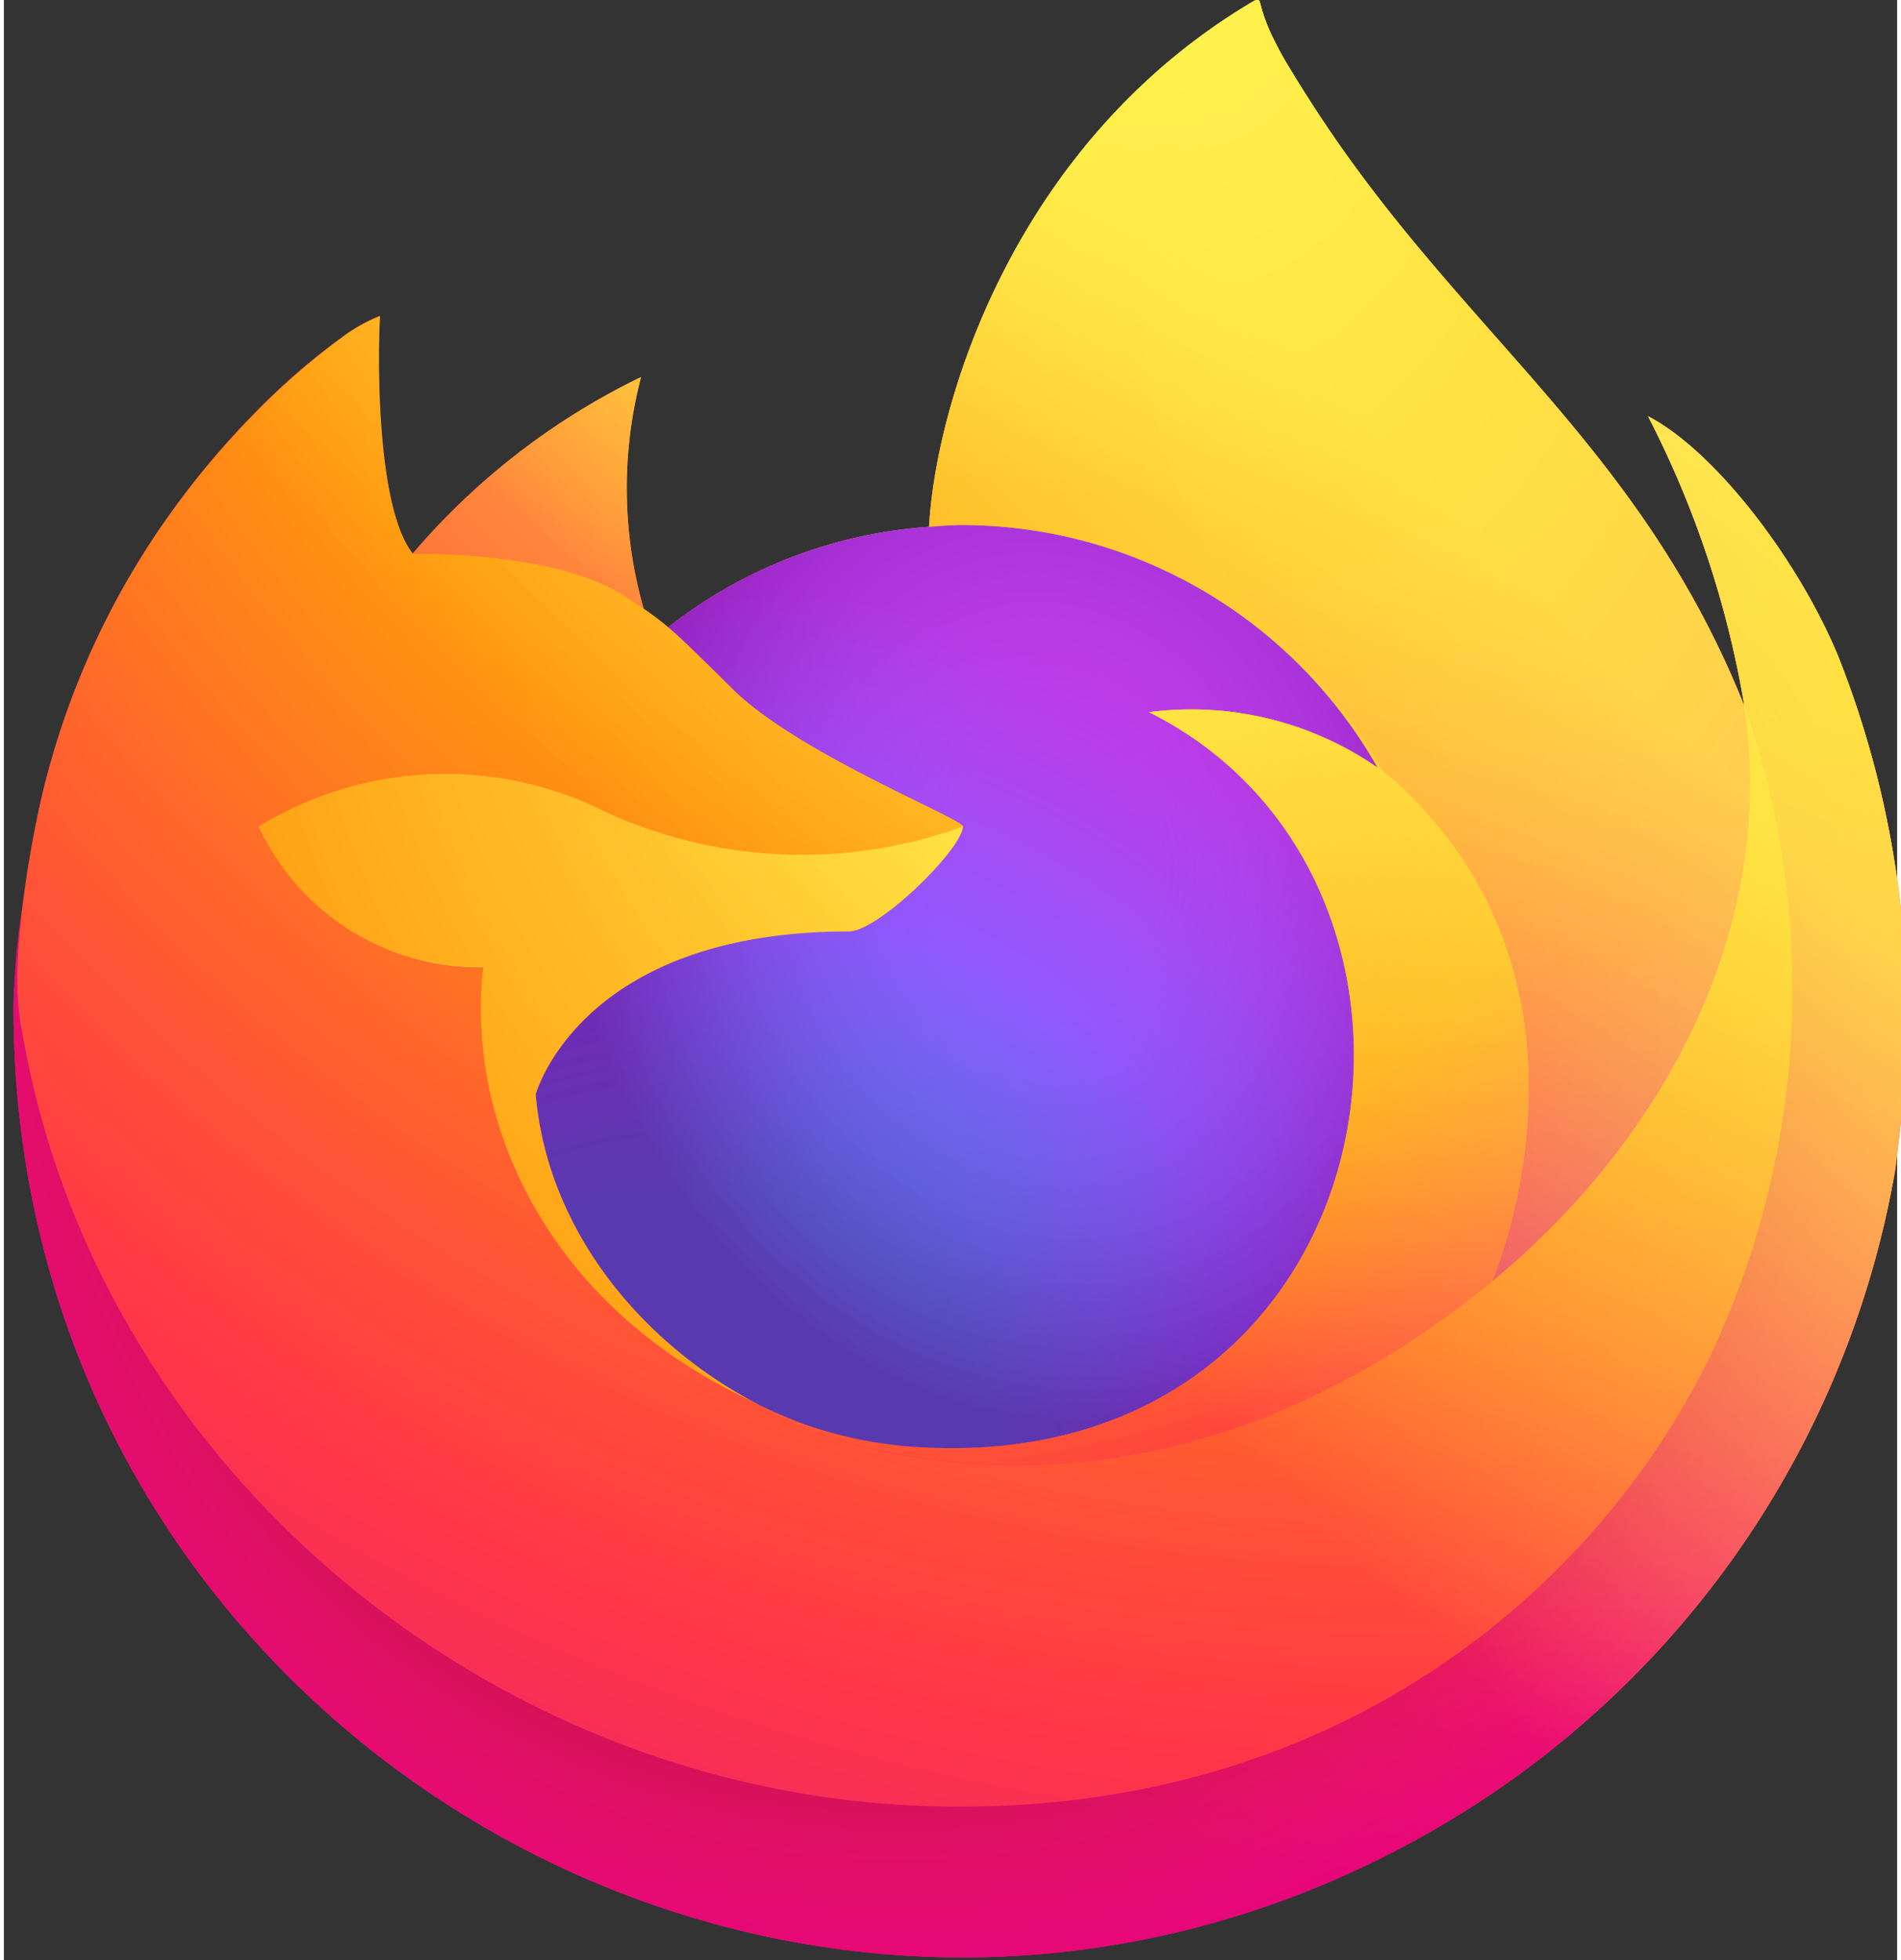 <svg xmlns="http://www.w3.org/2000/svg" width="0.97em" height="1em" viewBox="0 0 256 265"><rect x="0" y="0" width="256" height="265" fill="#333333" stroke="none"/><defs><radialGradient id="logosFirefox0" cx="-7907.187" cy="-8515.121" r="80.797" gradientTransform="translate(26367.938 28186.305)scale(3.307)" gradientUnits="userSpaceOnUse"><stop offset=".129" stop-color="#ffbd4f"/><stop offset=".186" stop-color="#ffac31"/><stop offset=".247" stop-color="#ff9d17"/><stop offset=".283" stop-color="#ff980e"/><stop offset=".403" stop-color="#ff563b"/><stop offset=".467" stop-color="#ff3750"/><stop offset=".71" stop-color="#f5156c"/><stop offset=".782" stop-color="#eb0878"/><stop offset=".86" stop-color="#e50080"/></radialGradient><radialGradient id="logosFirefox1" cx="-7936.711" cy="-8482.089" r="80.797" gradientTransform="translate(26367.938 28186.305)scale(3.307)" gradientUnits="userSpaceOnUse"><stop offset=".3" stop-color="#960e18"/><stop offset=".351" stop-color="#b11927" stop-opacity=".74"/><stop offset=".435" stop-color="#db293d" stop-opacity=".343"/><stop offset=".497" stop-color="#f5334b" stop-opacity=".094"/><stop offset=".53" stop-color="#ff3750" stop-opacity="0"/></radialGradient><radialGradient id="logosFirefox2" cx="-7926.97" cy="-8533.457" r="58.534" gradientTransform="translate(26367.938 28186.305)scale(3.307)" gradientUnits="userSpaceOnUse"><stop offset=".132" stop-color="#fff44f"/><stop offset=".252" stop-color="#ffdc3e"/><stop offset=".506" stop-color="#ff9d12"/><stop offset=".526" stop-color="#ff980e"/></radialGradient><radialGradient id="logosFirefox3" cx="-7945.648" cy="-8460.984" r="38.471" gradientTransform="translate(26367.938 28186.305)scale(3.307)" gradientUnits="userSpaceOnUse"><stop offset=".353" stop-color="#3a8ee6"/><stop offset=".472" stop-color="#5c79f0"/><stop offset=".669" stop-color="#9059ff"/><stop offset="1" stop-color="#c139e6"/></radialGradient><radialGradient id="logosFirefox4" cx="-7935.62" cy="-8491.546" r="20.397" gradientTransform="matrix(3.214 -.777 .909 3.763 33365.914 25904.014)" gradientUnits="userSpaceOnUse"><stop offset=".206" stop-color="#9059ff" stop-opacity="0"/><stop offset=".278" stop-color="#8c4ff3" stop-opacity=".064"/><stop offset=".747" stop-color="#7716a8" stop-opacity=".45"/><stop offset=".975" stop-color="#6e008b" stop-opacity=".6"/></radialGradient><radialGradient id="logosFirefox5" cx="-7937.731" cy="-8518.427" r="27.676" gradientTransform="translate(26367.938 28186.305)scale(3.307)" gradientUnits="userSpaceOnUse"><stop offset="0" stop-color="#ffe226"/><stop offset=".121" stop-color="#ffdb27"/><stop offset=".295" stop-color="#ffc82a"/><stop offset=".502" stop-color="#ffa930"/><stop offset=".732" stop-color="#ff7e37"/><stop offset=".792" stop-color="#ff7139"/></radialGradient><radialGradient id="logosFirefox6" cx="-7915.977" cy="-8535.981" r="118.081" gradientTransform="translate(26367.938 28186.305)scale(3.307)" gradientUnits="userSpaceOnUse"><stop offset=".113" stop-color="#fff44f"/><stop offset=".456" stop-color="#ff980e"/><stop offset=".622" stop-color="#ff5634"/><stop offset=".716" stop-color="#ff3647"/><stop offset=".904" stop-color="#e31587"/></radialGradient><radialGradient id="logosFirefox7" cx="-7927.165" cy="-8522.859" r="86.499" gradientTransform="matrix(.347 3.29 -2.159 .228 -15491.597 28008.376)" gradientUnits="userSpaceOnUse"><stop offset="0" stop-color="#fff44f"/><stop offset=".06" stop-color="#ffe847"/><stop offset=".168" stop-color="#ffc830"/><stop offset=".304" stop-color="#ff980e"/><stop offset=".356" stop-color="#ff8b16"/><stop offset=".455" stop-color="#ff672a"/><stop offset=".57" stop-color="#ff3647"/><stop offset=".737" stop-color="#e31587"/></radialGradient><radialGradient id="logosFirefox8" cx="-7938.383" cy="-8508.176" r="73.72" gradientTransform="translate(26367.938 28186.305)scale(3.307)" gradientUnits="userSpaceOnUse"><stop offset=".137" stop-color="#fff44f"/><stop offset=".48" stop-color="#ff980e"/><stop offset=".592" stop-color="#ff5634"/><stop offset=".655" stop-color="#ff3647"/><stop offset=".904" stop-color="#e31587"/></radialGradient><radialGradient id="logosFirefox9" cx="-7918.923" cy="-8503.861" r="80.686" gradientTransform="translate(26367.938 28186.305)scale(3.307)" gradientUnits="userSpaceOnUse"><stop offset=".094" stop-color="#fff44f"/><stop offset=".231" stop-color="#ffe141"/><stop offset=".509" stop-color="#ffaf1e"/><stop offset=".626" stop-color="#ff980e"/></radialGradient><linearGradient id="logosFirefoxa" x1="70.786" x2="6.447" y1="12.393" y2="74.468" gradientTransform="translate(-2.999 -.01)scale(3.307)" gradientUnits="userSpaceOnUse"><stop offset=".048" stop-color="#fff44f"/><stop offset=".111" stop-color="#ffe847"/><stop offset=".225" stop-color="#ffc830"/><stop offset=".368" stop-color="#ff980e"/><stop offset=".401" stop-color="#ff8b16"/><stop offset=".462" stop-color="#ff672a"/><stop offset=".534" stop-color="#ff3647"/><stop offset=".705" stop-color="#e31587"/></linearGradient><linearGradient id="logosFirefoxb" x1="70.013" x2="15.267" y1="12.061" y2="66.806" gradientTransform="translate(-2.999 -.01)scale(3.307)" gradientUnits="userSpaceOnUse"><stop offset=".167" stop-color="#fff44f" stop-opacity=".8"/><stop offset=".266" stop-color="#fff44f" stop-opacity=".634"/><stop offset=".489" stop-color="#fff44f" stop-opacity=".217"/><stop offset=".6" stop-color="#fff44f" stop-opacity="0"/></linearGradient></defs><path fill="url(#logosFirefoxa)" d="M248.033 88.713c-5.569-13.399-16.864-27.866-25.71-32.439a133.2 133.2 0 0 1 12.979 38.9l.023.215c-14.49-36.126-39.062-50.692-59.13-82.41a155 155 0 0 1-3.019-4.907a41 41 0 0 1-1.412-2.645a23.3 23.3 0 0 1-1.912-5.076a.33.33 0 0 0-.291-.331a.5.5 0 0 0-.241 0c-.016 0-.043.03-.063.037s-.063.036-.092.049l.049-.086c-32.19 18.849-43.113 53.741-44.118 71.194a64.1 64.1 0 0 0-35.269 13.593a38 38 0 0 0-3.307-2.506a59.4 59.4 0 0 1-.36-31.324a94.9 94.9 0 0 0-30.848 23.841h-.06c-5.079-6.438-4.722-27.667-4.431-32.102a23 23 0 0 0-4.279 2.272a93.4 93.4 0 0 0-12.526 10.73a112 112 0 0 0-11.98 14.375v.019v-.023A108.3 108.3 0 0 0 4.841 108.92l-.171.846a204 204 0 0 0-1.26 8.003c0 .096-.02.185-.03.281a122 122 0 0 0-2.08 17.667v.662c.086 98.661 106.944 160.23 192.344 110.825a128.17 128.17 0 0 0 62.12-89.153c.215-1.653.39-3.29.582-4.96a131.8 131.8 0 0 0-8.313-64.378M100.322 189.031c.599.288 1.161.599 1.776.873l.089.057a69 69 0 0 1-1.865-.93m135.013-93.612v-.123l.023.136z"/><path fill="url(#logosFirefox0)" d="M248.033 88.713c-5.569-13.399-16.864-27.866-25.71-32.439a133.2 133.2 0 0 1 12.979 38.9v.122l.023.136a116.07 116.07 0 0 1-3.988 86.497c-14.688 31.516-50.242 63.819-105.894 62.248c-60.132-1.703-113.089-46.323-122.989-104.766c-1.802-9.216 0-13.888.906-21.378a95.4 95.4 0 0 0-2.06 17.684v.662c.086 98.661 106.944 160.23 192.344 110.825a128.17 128.17 0 0 0 62.12-89.153c.215-1.653.39-3.29.582-4.96a131.8 131.8 0 0 0-8.313-64.378"/><path fill="url(#logosFirefox1)" d="M248.033 88.713c-5.569-13.399-16.864-27.866-25.71-32.439a133.2 133.2 0 0 1 12.979 38.9v.122l.023.136a116.07 116.07 0 0 1-3.988 86.497c-14.688 31.516-50.242 63.819-105.894 62.248c-60.132-1.703-113.089-46.323-122.989-104.766c-1.802-9.216 0-13.888.906-21.378a95.4 95.4 0 0 0-2.06 17.684v.662c.086 98.661 106.944 160.23 192.344 110.825a128.17 128.17 0 0 0 62.12-89.153c.215-1.653.39-3.29.582-4.96a131.8 131.8 0 0 0-8.313-64.378"/><path fill="url(#logosFirefox2)" d="M185.754 103.778c.278.195.536.39.797.585a69.8 69.8 0 0 0-11.904-15.525C134.815 48.999 164.208 2.457 169.165.093l.049-.073c-32.19 18.849-43.113 53.741-44.118 71.194c1.495-.103 2.976-.229 4.504-.229a64.68 64.68 0 0 1 56.154 32.793"/><path fill="url(#logosFirefox3)" d="M129.683 111.734c-.212 3.188-11.475 14.182-15.413 14.182c-36.443 0-42.359 22.046-42.359 22.046c1.614 18.564 14.55 33.854 30.187 41.942c.714.371 1.439.705 2.163 1.032a71 71 0 0 0 3.763 1.541a57 57 0 0 0 16.675 3.217c63.876 2.996 76.25-76.384 30.154-99.419a44.24 44.24 0 0 1 30.901 7.503A64.68 64.68 0 0 0 129.6 70.985c-1.521 0-3.009.126-4.504.229a64.1 64.1 0 0 0-35.269 13.593c1.954 1.654 4.16 3.863 8.806 8.442c8.696 8.568 31 17.443 31.05 18.485"/><path fill="url(#logosFirefox4)" d="M129.683 111.734c-.212 3.188-11.475 14.182-15.413 14.182c-36.443 0-42.359 22.046-42.359 22.046c1.614 18.564 14.55 33.854 30.187 41.942c.714.371 1.439.705 2.163 1.032a71 71 0 0 0 3.763 1.541a57 57 0 0 0 16.675 3.217c63.876 2.996 76.25-76.384 30.154-99.419a44.24 44.24 0 0 1 30.901 7.503A64.68 64.68 0 0 0 129.6 70.985c-1.521 0-3.009.126-4.504.229a64.1 64.1 0 0 0-35.269 13.593c1.954 1.654 4.16 3.863 8.806 8.442c8.696 8.568 31 17.443 31.05 18.485"/><path fill="url(#logosFirefox5)" d="M83.852 80.545a82 82 0 0 1 2.645 1.756a59.4 59.4 0 0 1-.36-31.324a94.9 94.9 0 0 0-30.849 23.841c.625-.017 19.216-.351 28.564 5.727"/><path fill="url(#logosFirefox6)" d="M2.471 139.411c9.89 58.443 62.857 103.063 122.989 104.766c55.652 1.574 91.205-30.732 105.894-62.248a116.07 116.07 0 0 0 3.988-86.497v-.122c0-.096-.02-.153 0-.123l.023.215c4.547 29.684-10.552 58.443-34.155 77.889l-.073.166c-45.989 37.455-90.002 22.598-98.91 16.533a65 65 0 0 1-1.865-.929c-26.814-12.817-37.891-37.247-35.517-58.198a32.91 32.91 0 0 1-30.359-19.096a48.34 48.34 0 0 1 47.117-1.891a63.82 63.82 0 0 0 48.119 1.891c-.049-1.042-22.353-9.92-31.05-18.484c-4.646-4.58-6.851-6.786-8.805-8.442a38 38 0 0 0-3.307-2.507c-.761-.519-1.617-1.081-2.645-1.756c-9.348-6.078-27.939-5.744-28.554-5.727h-.059c-5.079-6.438-4.722-27.667-4.431-32.101a23 23 0 0 0-4.279 2.271a93.4 93.4 0 0 0-12.526 10.73a112 112 0 0 0-12.03 14.342v.019v-.023A108.3 108.3 0 0 0 4.841 108.92c-.062.261-4.616 20.167-2.37 30.491"/><path fill="url(#logosFirefox7)" d="M174.654 88.838a69.8 69.8 0 0 1 11.904 15.542a27 27 0 0 1 1.921 1.574c29.056 26.784 13.832 64.646 12.698 67.341c23.603-19.447 38.688-48.205 34.155-77.89c-14.497-36.142-39.069-50.708-59.137-82.426a155 155 0 0 1-3.019-4.907a41 41 0 0 1-1.412-2.645a23.3 23.3 0 0 1-1.912-5.076a.33.33 0 0 0-.291-.331a.5.5 0 0 0-.241 0c-.016 0-.043.03-.063.037s-.063.036-.092.049c-4.957 2.351-34.35 48.893 5.489 88.732"/><path fill="url(#logosFirefox8)" d="M188.459 105.937a27 27 0 0 0-1.921-1.574c-.261-.195-.519-.39-.797-.585a44.24 44.24 0 0 0-30.901-7.503c46.095 23.048 33.728 102.415-30.154 99.419a57 57 0 0 1-16.675-3.217a67 67 0 0 1-3.763-1.541c-.725-.331-1.449-.661-2.163-1.032l.089.057c8.908 6.081 52.907 20.938 98.91-16.534l.073-.165c1.147-2.679 16.371-40.55-12.698-67.325"/><path fill="url(#logosFirefox9)" d="M71.911 147.962s5.916-22.046 42.359-22.046c3.938 0 15.211-10.994 15.413-14.182a63.82 63.82 0 0 1-48.119-1.892a48.34 48.34 0 0 0-47.118 1.892a32.91 32.91 0 0 0 30.359 19.096c-2.374 20.955 8.703 45.385 35.517 58.198c.599.288 1.161.599 1.776.873c-15.65-8.085-28.573-23.375-30.187-41.939"/><path fill="url(#logosFirefoxb)" d="M248.033 88.713c-5.569-13.399-16.864-27.866-25.71-32.439a133.2 133.2 0 0 1 12.979 38.9l.023.215c-14.49-36.126-39.062-50.692-59.13-82.41a155 155 0 0 1-3.019-4.907a41 41 0 0 1-1.412-2.645a23.3 23.3 0 0 1-1.912-5.076a.33.33 0 0 0-.291-.331a.5.5 0 0 0-.241 0c-.016 0-.043.03-.063.037s-.063.036-.092.049l.049-.086c-32.19 18.849-43.113 53.741-44.118 71.194c1.495-.103 2.976-.229 4.504-.229a64.68 64.68 0 0 1 56.154 32.793a44.24 44.24 0 0 0-30.901-7.503c46.096 23.048 33.729 102.415-30.154 99.419a57 57 0 0 1-16.675-3.217a67 67 0 0 1-3.763-1.541c-.724-.331-1.449-.661-2.163-1.032l.089.057a69 69 0 0 1-1.865-.93c.599.288 1.161.599 1.776.873c-15.65-8.088-28.573-23.378-30.187-41.942c0 0 5.916-22.046 42.359-22.046c3.938 0 15.211-10.994 15.413-14.182c-.05-1.042-22.354-9.92-31.05-18.485c-4.646-4.579-6.852-6.785-8.806-8.442a38 38 0 0 0-3.307-2.506a59.4 59.4 0 0 1-.36-31.324a94.9 94.9 0 0 0-30.848 23.841h-.06c-5.079-6.438-4.722-27.667-4.431-32.102a23 23 0 0 0-4.279 2.272a93.4 93.4 0 0 0-12.526 10.73a112 112 0 0 0-11.98 14.375v.019v-.023A108.3 108.3 0 0 0 4.841 108.92l-.171.846c-.242 1.128-1.323 6.855-1.479 8.085c0 .093 0-.096 0 0A149 149 0 0 0 1.3 135.717v.662c.086 98.661 106.944 160.23 192.344 110.825a128.17 128.17 0 0 0 62.12-89.153c.215-1.653.39-3.29.582-4.96a131.8 131.8 0 0 0-8.313-64.378m-12.715 6.583l.024.136z"/></svg>